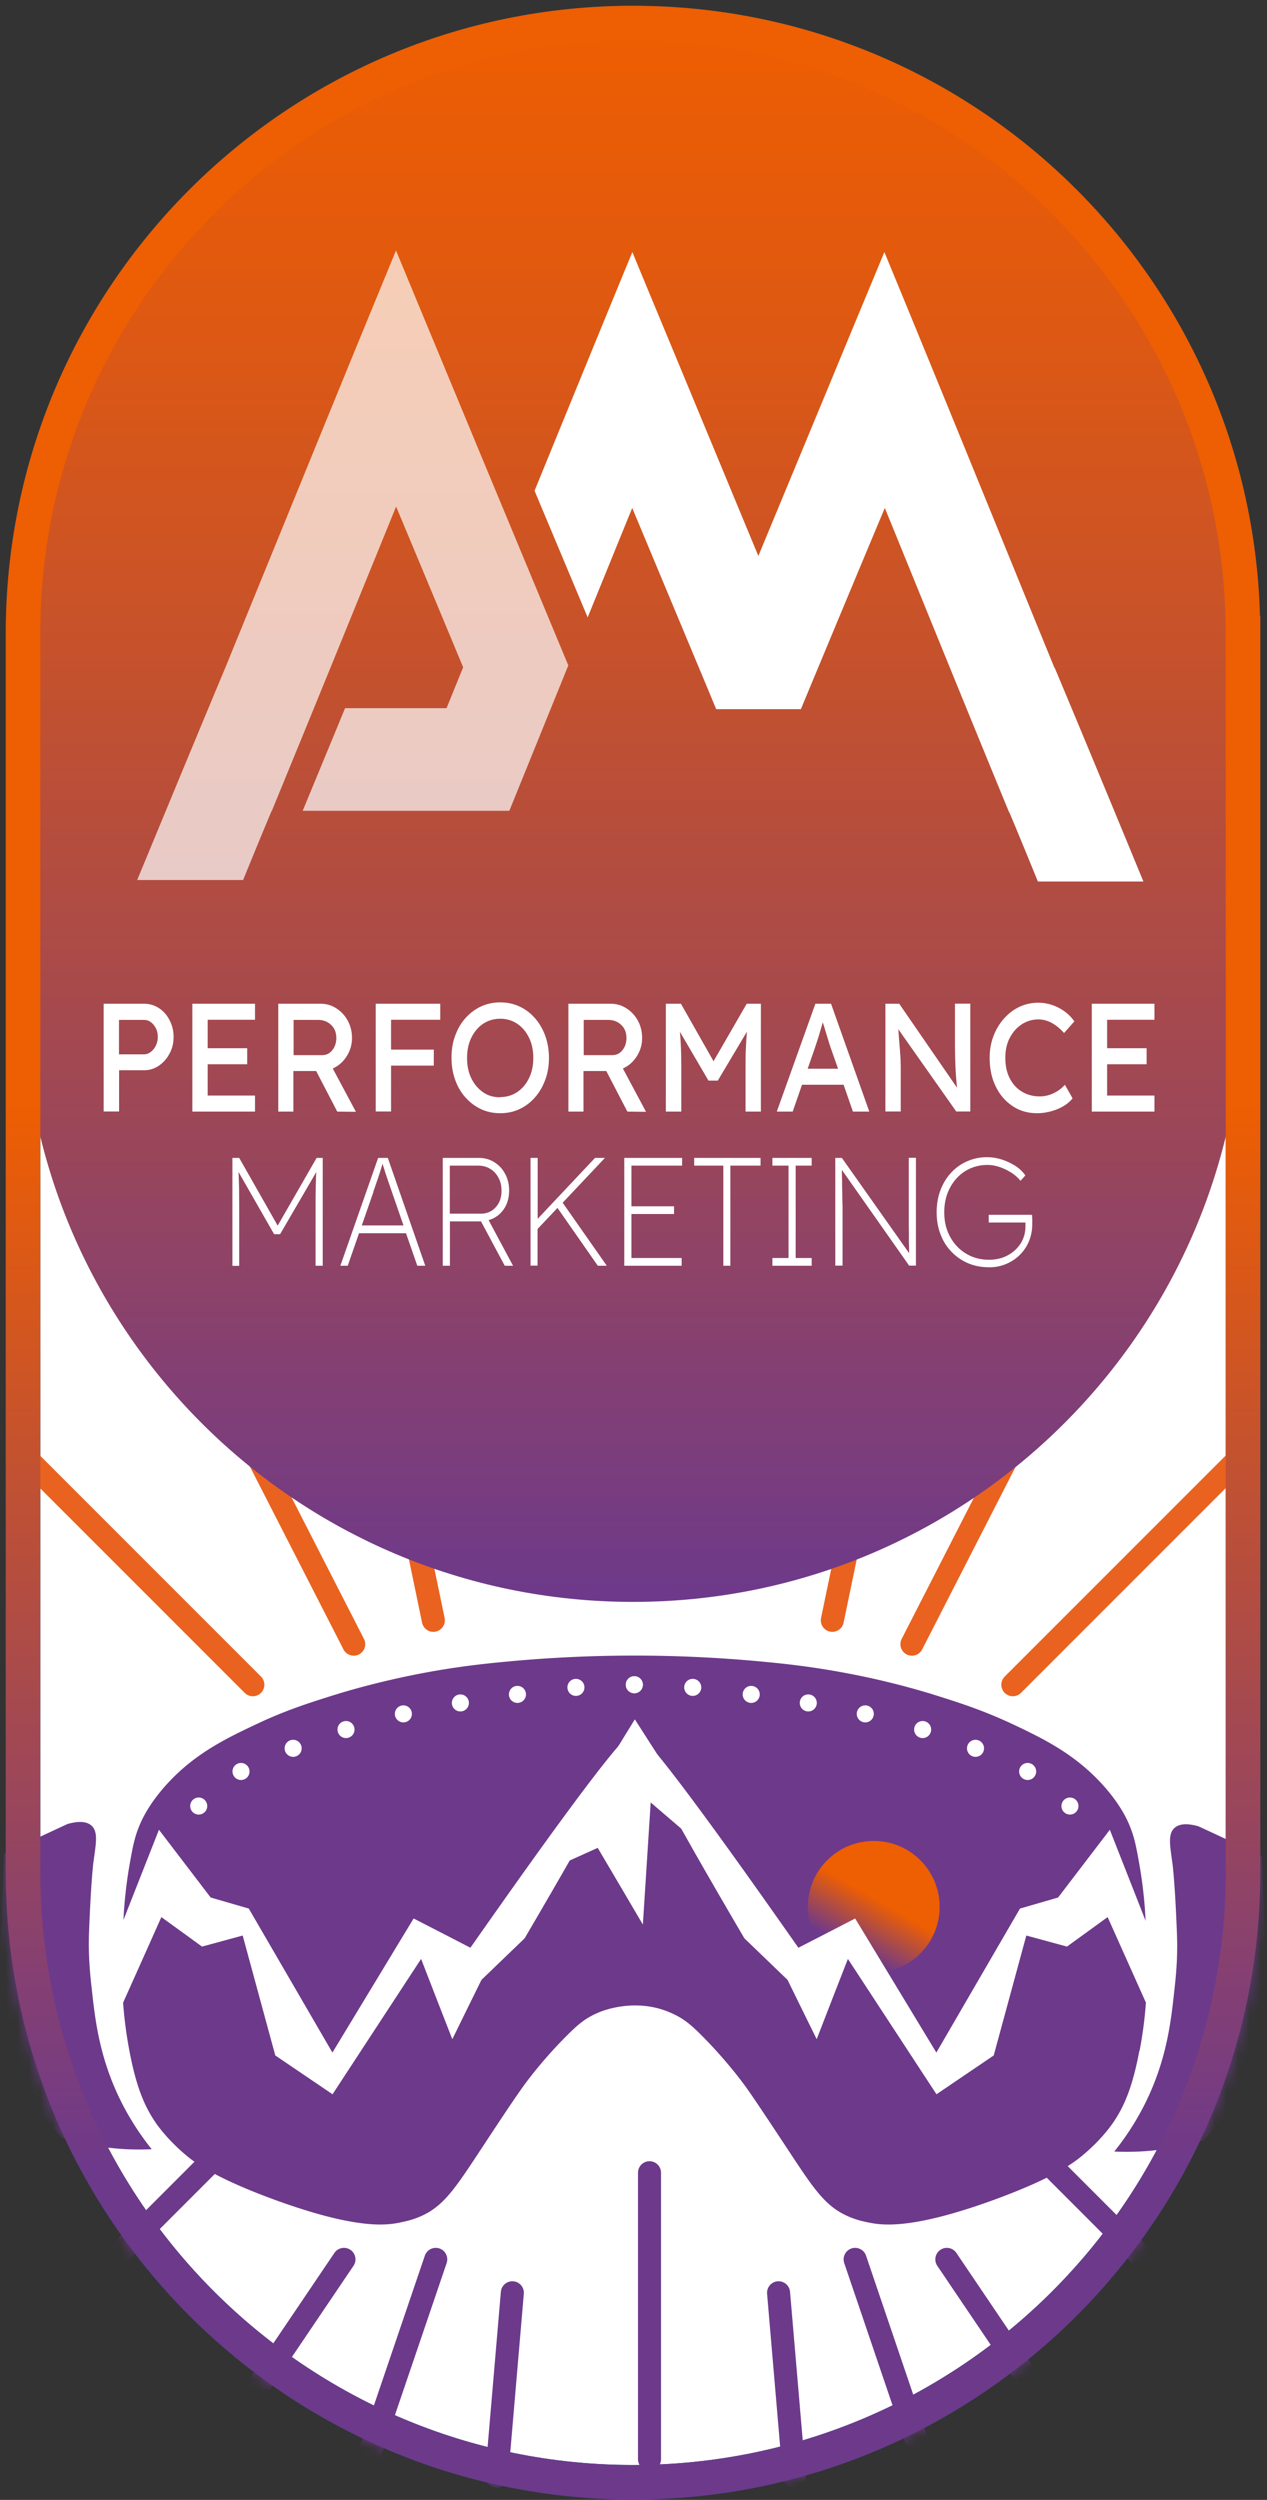 <svg xmlns="http://www.w3.org/2000/svg" width="110" height="217" fill="none"><rect width="100%" height="100%" fill="#333333" stroke="none"/><path fill="#fff" stroke="#00598A" stroke-miterlimit="10" stroke-width="3" d="M107.91 54.96C107.91 25.71 84.2 2 54.96 2 25.72 2 2 25.71 2 54.96v107.55c0 29.25 23.71 52.96 52.96 52.96s52.96-23.71 52.96-52.96V54.96h-.01Z"></path><mask id="a" width="110" height="217" x="0" y="0" maskUnits="userSpaceOnUse" style="mask-type:alpha"><path fill="#fff" stroke="#00598A" stroke-miterlimit="10" stroke-width="3" d="M107.91 54.96C107.91 25.71 84.2 2 54.96 2 25.72 2 2 25.71 2 54.96v107.55c0 29.25 23.71 52.96 52.96 52.96s52.96-23.71 52.96-52.96V54.96h-.01Z"></path></mask><g mask="url(#a)"><path fill="#6D398B" d="M98.922 178c-.61 3.25-1.36 4.92-2.32 6.31-.2.28-1.04 1.48-2.66 2.82-.66.55-2.38 1.9-7.64 3.82-7.02 2.56-9.63 2.22-10.79 1.99-.57-.11-1.12-.23-1.82-.53-2.08-.89-3.05-2.42-5.5-6.14-2.33-3.53-2.87-4.31-3.35-4.99-.25-.36-1.78-2.47-4.1-4.77-1.02-1.01-1.63-1.41-2.57-1.82-3.04-1.31-5.93-.12-6.2 0-.95.41-1.55.81-2.57 1.82-2.33 2.29-3.85 4.41-4.1 4.77-.48.68-1.03 1.46-3.35 4.99-2.45 3.72-3.42 5.25-5.49 6.14-.7.3-1.25.41-1.82.53-1.16.23-3.77.57-10.79-1.99-5.25-1.92-6.98-3.27-7.64-3.82-1.61-1.34-2.46-2.54-2.66-2.82-.96-1.39-1.71-3.06-2.32-6.31-.82-4.32-.69-7.7-.5-11.62.03-.5.12-2.26.52-4.53.25-1.41.4-2.25.81-3.28.24-.59.84-1.95 2.4-3.67 2.45-2.7 5.21-4.02 7.89-5.28 2.47-1.16 4.4-1.77 6.29-2.37 1.1-.35 4.07-1.26 8.07-2.02 3.28-.62 5.82-.86 7.42-1.01a117.856 117.856 0 0 1 21.91 0c1.59.15 4.14.39 7.42 1.01 4 .75 6.97 1.67 8.07 2.02 1.89.6 3.82 1.22 6.29 2.37 2.68 1.26 5.44 2.59 7.89 5.28 1.56 1.72 2.17 3.08 2.4 3.67.41 1.02.56 1.87.81 3.28.4 2.27.49 4.03.52 4.53.2 3.92.32 7.3-.5 11.62h-.02Z"></path><path fill="url(#b)" d="M75.86 171.24c3.16 0 5.72-2.56 5.72-5.72 0-3.16-2.56-5.72-5.72-5.72-3.16 0-5.72 2.56-5.72 5.72 0 3.16 2.56 5.72 5.72 5.72Z"></path><path fill="#fff" d="M17.252 157.51c.41 0 .74-.33.74-.74s-.33-.74-.74-.74-.74.33-.74.74.33.74.74.74ZM20.924 154.51c.41 0 .74-.33.74-.74s-.33-.74-.74-.74-.74.33-.74.74.33.74.74.74ZM25.45 152.5c.41 0 .74-.33.74-.74s-.33-.74-.74-.74-.74.33-.74.74.33.74.74.74ZM30.04 150.87c.41 0 .74-.33.74-.74s-.33-.74-.74-.74-.74.33-.74.74.33.74.74.74ZM35.021 149.51c.41 0 .74-.33.74-.74s-.33-.74-.74-.74-.74.33-.74.74.33.74.74.74ZM39.97 148.56c.41 0 .74-.33.74-.74s-.33-.74-.74-.74-.74.33-.74.74.33.74.74.74ZM44.924 147.82c.41 0 .74-.33.74-.74s-.33-.74-.74-.74-.74.33-.74.74.33.74.74.74ZM50.002 147.21c.41 0 .74-.33.74-.74s-.33-.74-.74-.74-.74.33-.74.74.33.74.74.74ZM55.072 146.98c.41 0 .74-.33.74-.74s-.33-.74-.74-.74-.74.33-.74.74.33.74.74.74ZM92.892 157.51c.41 0 .74-.33.74-.74s-.33-.74-.74-.74-.74.33-.74.74.33.74.74.74ZM89.22 154.51c.41 0 .74-.33.74-.74s-.33-.74-.74-.74-.74.33-.74.74.33.74.74.74ZM84.693 152.5c.41 0 .74-.33.74-.74s-.33-.74-.74-.74-.74.33-.74.74.33.74.74.74ZM80.103 150.87c.41 0 .74-.33.74-.74s-.33-.74-.74-.74-.74.33-.74.74.33.74.74.74ZM75.123 149.51c.41 0 .74-.33.74-.74s-.33-.74-.74-.74-.74.33-.74.74.33.74.74.74ZM70.174 148.56c.41 0 .74-.33.74-.74s-.33-.74-.74-.74-.74.33-.74.74.33.74.74.74ZM65.22 147.82c.41 0 .74-.33.74-.74s-.33-.74-.74-.74-.74.33-.74.74.33.74.74.74ZM60.142 147.21c.41 0 .74-.33.74-.74s-.33-.74-.74-.74-.74.33-.74.74.33.74.74.74Z"></path><path fill="#fff" d="M55.072 146.98c.41 0 .74-.33.74-.74s-.33-.74-.74-.74-.74.33-.74.74.33.74.74.74Z"></path><path fill="#6D398B" d="M101.802 161.83s.21 1.58.38 6.05c.08 2.15-.1 3.76-.24 5.02-.27 2.46-.61 5.49-2.17 8.94-.57 1.26-1.51 3.02-3.03 4.92.68.03 1.41.03 2.17 0 2.19-.11 4.09-.52 5.63-1a29.994 29.994 0 0 0 4.94-7.14l.51-6.05c-.15-3.82-.3-7.65-.44-11.47-1.83-.86-3.66-1.72-5.5-2.57-.63-.18-1.55-.34-2.08.14-.61.54-.38 1.6-.17 3.17v-.01ZM8.112 161.63s-.21 1.58-.38 6.05c-.08 2.15.1 3.76.24 5.02.27 2.46.61 5.49 2.17 8.94.57 1.26 1.51 3.02 3.03 4.92-.68.03-1.41.03-2.17 0-2.19-.11-4.09-.52-5.63-1a29.994 29.994 0 0 1-4.94-7.14l-.51-6.05c.15-3.82.3-7.65.44-11.47 1.83-.86 3.66-1.72 5.5-2.57.63-.18 1.55-.34 2.08.14.61.54.38 1.6.17 3.17v-.01Z"></path><path fill="#fff" d="M55.03 150.39c-.51-.33-5.24 5.9-14.19 18.68-1.64-.85-3.29-1.7-4.93-2.54l-7.05 11.64-7.26-12.5-3.31-.96c-1.5-1.96-2.99-3.92-4.49-5.88-1.33 3.37-2.65 6.74-3.98 10.11.06.33.09.67.1 1.04 0 1.55-.04 3.41.17 5.19 1.31-2.92 2.62-5.84 3.92-8.76 1.18.85 2.35 1.71 3.53 2.56l3.53-.96c.94 3.47 1.89 6.94 2.83 10.41 1.66 1.12 3.31 2.25 4.97 3.37 2.56-3.92 5.13-7.83 7.69-11.75.9 2.32 1.8 4.65 2.71 6.97.84-1.72 1.69-3.44 2.53-5.15 1.25-1.2 2.5-2.41 3.75-3.61 6.81-11.61 9.97-17.56 9.5-17.86h-.02Z"></path><path fill="#fff" d="m101.274 171.34-4.92-12.51c-1.5 1.96-2.99 3.92-4.49 5.88l-3.31.96-7.26 12.5-7.05-11.64c-1.64.85-3.29 1.7-4.93 2.54-8.95-12.78-13.68-19-14.19-18.68-.47.3 2.69 6.26 9.5 17.86 1.25 1.2 2.5 2.41 3.75 3.61.84 1.72 1.69 3.44 2.53 5.15.9-2.32 1.8-4.65 2.71-6.97 2.56 3.92 5.13 7.83 7.69 11.75 1.66-1.12 3.31-2.25 4.97-3.37.94-3.47 1.89-6.94 2.83-10.41l3.53.96c1.18-.85 2.35-1.71 3.53-2.56 1.44 3.22 2.88 6.43 4.32 9.65.33-1.57.6-3.14.82-4.72h-.03Z"></path><path fill="#fff" d="m55.113 149.25-8.25 13.41c1.68-.75 3.35-1.5 5.03-2.26 1.31 2.22 2.62 4.44 3.92 6.66.23-3.53.45-7.06.68-10.6 2.41 2.06 4.81 4.13 7.22 6.19-2.87-4.47-5.73-8.94-8.6-13.41v.01Z"></path><path stroke="#EA621F" stroke-linecap="round" stroke-linejoin="round" stroke-width="2" d="m21.953 146.24-19.98-19.98M30.71 142.72l-11.07-21.63M37.622 140.65l-2.45-11.81M87.934 146.24l19.98-19.98M79.172 142.72l11.07-21.63M72.262 140.65l2.45-11.81"></path><path stroke="#6D398B" stroke-linecap="round" stroke-linejoin="round" stroke-width="2" d="m29.862 196.12-8.94 13.23M44.481 199.02l-1.36 15.91M37.831 196.12l-6.64 19.52M82.203 196.12l8.94 13.23M67.594 199.02l1.36 15.91M74.242 196.12l6.63 19.52M20.001 185.94l-12.97 12.98M56.39 188.6v24.87M88.8 185.54l14.081 14.09"></path></g><path fill="url(#c)" d="M107.92 54.96C107.92 25.71 84.21 2 54.96 2S2 25.71 2 54.96v31.13c0 29.25 23.71 52.96 52.96 52.96s52.96-23.71 52.96-52.96V54.96Z"></path><path stroke="url(#d)" stroke-miterlimit="10" stroke-width="3" d="M107.91 54.96C107.91 25.71 84.2 2 54.96 2 25.72 2 2 25.71 2 54.96v107.55c0 29.25 23.71 52.96 52.96 52.96s52.96-23.71 52.96-52.96V54.96h-.01Z"></path><path fill="#fff" d="M21.1 76.4c.82-2 1.64-4.01 2.48-6.01h.02c3.62-8.8 7.2-17.61 10.79-26.42 1.95 4.65 5.82 13.95 5.82 13.95l-1.44 3.55h-8.81l-3.68 8.91h17.94l5.12-12.62s-5.05-12.15-7.64-18.37l-2.77-6.68c-1.56-3.77-3.1-7.45-4.55-10.97-4.96 12.02-9.85 24.07-14.77 36.1-2.58 6.17-5.14 12.36-7.7 18.55h9.18l.01.01Z" opacity=".7"></path><path fill="#fff" d="M91.55 57.98c-4.92-12.04-9.81-24.09-14.77-36.1-1.45 3.5-2.99 7.19-4.55 10.97l-2.77 6.68c-1.21 2.92-2.42 5.83-3.62 8.73-1.2-2.89-2.41-5.81-3.62-8.73l-2.77-6.68c-1.56-3.77-3.1-7.45-4.55-10.97-2.85 6.9-8.49 20.72-8.49 20.72l4.61 10.99s2.58-6.33 3.87-9.5c2.12 5.08 4.24 10.16 6.36 15.23l.93 2.24h7.35l.93-2.24c2.12-5.08 4.23-10.16 6.36-15.23 3.59 8.81 7.17 17.63 10.79 26.42h.02c.84 1.99 1.66 4.01 2.48 6.01h9.16c-2.55-6.19-5.11-12.37-7.7-18.55h-.02v.01ZM9 96.49v-9.36h3.52c.47 0 .89.13 1.28.38s.69.6.92 1.04c.23.44.35.92.35 1.45 0 .53-.11 1.02-.35 1.45-.23.44-.54.79-.92 1.05s-.81.4-1.28.4h-2.18v3.58H9.01l-.01.01Zm1.33-4.97h2.16c.22 0 .42-.07.6-.21.18-.14.33-.32.44-.55.11-.22.17-.48.17-.75 0-.41-.12-.76-.36-1.05-.24-.29-.52-.43-.85-.43h-2.16v3-.01ZM16.7 96.49v-9.36h5.44v1.39h-4.11v2.47h3.43v1.39h-3.43v2.72h4.11v1.39H16.7ZM24.16 96.49v-9.36h3.68c.49 0 .95.13 1.36.4.41.26.75.62.99 1.07.25.45.37.96.37 1.52s-.16 1.1-.47 1.58c-.31.48-.71.83-1.2 1.05l2.01 3.76-1.62-.02-1.83-3.52h-1.98v3.52h-1.33.02Zm1.33-4.9h2.47c.36 0 .66-.14.89-.43.23-.29.35-.64.35-1.06 0-.47-.15-.85-.45-1.13-.3-.29-.68-.44-1.14-.44h-2.12v3.06ZM32.621 96.49v-9.36h5.6v1.39h-4.27v2.59h3.71v1.39h-3.71v3.98h-1.33v.01ZM43.43 96.63c-.61 0-1.17-.12-1.68-.36s-.96-.58-1.34-1.01c-.39-.43-.68-.94-.89-1.52-.21-.58-.32-1.22-.32-1.92s.1-1.34.32-1.92c.21-.58.5-1.09.89-1.52.38-.43.83-.77 1.34-1.01.51-.24 1.08-.36 1.68-.36.6 0 1.17.12 1.68.36s.96.58 1.34 1.02c.39.44.68.95.89 1.53.21.58.32 1.22.32 1.9 0 .68-.1 1.32-.32 1.9-.21.58-.51 1.1-.89 1.53-.38.44-.83.78-1.34 1.02-.51.24-1.08.36-1.68.36Zm0-1.4c.55 0 1.05-.15 1.48-.44.43-.29.78-.7 1.02-1.21.25-.51.37-1.1.37-1.75 0-.65-.12-1.24-.37-1.75-.25-.52-.59-.92-1.02-1.21-.43-.29-.93-.44-1.48-.44-.55 0-1.06.15-1.49.44-.43.29-.77.7-1.02 1.21s-.37 1.1-.37 1.76c0 .66.12 1.25.37 1.76s.59.91 1.02 1.21c.43.3.93.44 1.49.44v-.02ZM49.348 96.49v-9.36h3.68c.49 0 .95.13 1.36.4.41.26.75.62.99 1.07.25.45.37.96.37 1.52s-.16 1.1-.47 1.58c-.31.48-.71.83-1.2 1.05l2.01 3.76-1.62-.02-1.83-3.52h-1.98v3.52h-1.33.02Zm1.33-4.9h2.47c.36 0 .66-.14.89-.43.23-.28.35-.64.35-1.06 0-.47-.15-.85-.45-1.13-.3-.29-.68-.44-1.14-.44h-2.12v3.06ZM57.809 96.49v-9.36h1.31l2.83 4.99 2.88-4.99h1.23v9.36h-1.33v-3.84c0-.6 0-1.14.03-1.65.02-.5.05-.98.09-1.45l-2.53 4.25h-.81l-2.48-4.24c.04.44.07.91.09 1.41.02.49.03 1.05.03 1.68v3.84h-1.34ZM67.441 96.49l3.35-9.36h1.36l3.32 9.36h-1.42l-.81-2.33h-3.61l-.81 2.33H67.441Zm3.33-5.59-.65 1.87h2.64l-.68-1.93-.15-.47c-.07-.25-.16-.52-.25-.83-.09-.3-.17-.57-.25-.8-.06.23-.14.49-.22.76-.08.28-.16.54-.24.79-.08.25-.15.45-.2.6v.01ZM76.871 96.49v-9.36h1.2l5.02 7.29c-.06-.55-.11-1.17-.14-1.89-.03-.71-.04-1.49-.04-2.33v-3.08h1.33v9.36h-1.22l-5.03-7.14c.06.78.1 1.37.14 1.8.03.42.05.74.06.95 0 .21.01.38.01.5v3.89h-1.33v.01ZM90.042 96.63c-.8 0-1.51-.2-2.13-.62-.62-.41-1.11-.97-1.46-1.7-.36-.72-.53-1.56-.53-2.5 0-.67.11-1.29.33-1.87.22-.58.52-1.08.91-1.52.39-.44.83-.78 1.34-1.02.51-.24 1.06-.36 1.65-.36.42 0 .83.07 1.23.21.4.14.76.33 1.09.58.33.25.59.52.8.83l-.89 1.01c-.71-.79-1.45-1.18-2.22-1.18a2.6 2.6 0 0 0-1.46.43c-.44.29-.78.68-1.04 1.18-.26.5-.38 1.07-.38 1.71 0 .68.12 1.28.38 1.78.25.5.6.89 1.05 1.16.45.28.97.42 1.56.42.41 0 .81-.09 1.19-.27.38-.18.71-.42.99-.74l.67 1.18c-.19.24-.44.46-.77.66s-.69.35-1.09.46c-.4.11-.8.17-1.2.17h-.02ZM94.79 96.49v-9.36h5.439v1.39h-4.11v2.47h3.43v1.39h-3.43v2.72h4.11v1.39h-5.44ZM20.178 109.87v-9.36h.59l3.34 5.88 3.38-5.88h.53v9.36h-.62v-4.7c0-.67 0-1.28.01-1.82s.02-1.09.05-1.61l-3.14 5.39h-.52l-3.09-5.4c.02.49.04 1.01.05 1.56 0 .55.01 1.18.01 1.89v4.7h-.62l.03-.01ZM29.55 109.87l3.28-9.36h.84l3.25 9.36h-.69l-.98-2.82h-4.08l-.98 2.82h-.64Zm2.87-6.4-1.01 2.9h3.62L34 103.39c-.11-.33-.21-.61-.3-.86l-.24-.72c-.07-.24-.16-.5-.25-.8-.09.31-.17.59-.25.83-.08.24-.16.49-.25.74-.08.25-.19.54-.3.88l.01.01ZM38.441 109.87v-9.36h3.11c.51 0 .96.12 1.36.37.4.25.72.59.94 1.01.23.42.35.9.35 1.44 0 .66-.16 1.21-.49 1.67-.33.46-.76.76-1.29.91l2.12 3.96h-.72l-2.06-3.85h-2.7v3.85h-.62Zm.62-4.52h2.69c.53 0 .96-.19 1.29-.56.34-.37.5-.85.5-1.43 0-.42-.08-.79-.26-1.12-.17-.33-.41-.59-.72-.78-.31-.19-.66-.28-1.06-.28h-2.45v4.17h.01ZM46.06 109.87v-9.36h.62v5.29l4.98-5.29h.86l-3.67 3.89 3.83 5.47h-.78l-3.5-5.02-1.73 1.83v3.18h-.62l.01.01ZM54.2 109.87v-9.36h5.02v.67h-4.4v3.53h3.7v.67h-3.7v3.82h4.36v.67H54.2ZM62.8 109.87v-8.69h-2.53v-.67h5.76v.67h-2.62v8.69h-.62.01ZM67.059 109.87v-.67h1.4v-8.02h-1.4v-.67h3.41v.67h-1.39v8.02h1.39v.67h-3.41ZM72.52 109.87v-9.36h.57l5.84 8.27c0-.28-.01-.64-.02-1.06 0-.42 0-.86-.01-1.31v-5.91h.62v9.36h-.59l-5.84-8.31c0 .31.01.66.02 1.06 0 .4.01.78.02 1.15 0 .38.01.7.02.97v5.13h-.62l-.01.01ZM85.82 110c-.64 0-1.23-.12-1.78-.35-.55-.24-1.03-.57-1.43-.99-.41-.42-.73-.92-.95-1.51-.23-.58-.34-1.22-.34-1.92s.11-1.34.33-1.92c.22-.58.53-1.09.93-1.52.4-.43.86-.76 1.4-.99a4.15 4.15 0 0 1 1.73-.35c.43 0 .87.07 1.29.21.43.14.82.33 1.18.56.36.24.63.51.84.81l-.42.47c-.21-.27-.48-.5-.8-.71-.32-.2-.66-.37-1.02-.49s-.71-.18-1.05-.18c-.71 0-1.34.18-1.92.53-.57.36-1.02.85-1.34 1.47-.33.62-.49 1.33-.49 2.12s.17 1.5.51 2.12c.34.62.8 1.11 1.39 1.46.58.35 1.24.53 1.98.53.62 0 1.17-.13 1.64-.39.48-.26.85-.61 1.13-1.05.27-.44.4-.94.4-1.5v-.29h-3.19v-.67h3.76c0 .07.01.19.02.35v.43c0 .73-.17 1.38-.5 1.95-.34.57-.79 1.02-1.37 1.34-.58.33-1.22.49-1.94.49l.01-.01Z"></path><defs><linearGradient id="b" x1="78.721" x2="73.001" y1="160.56" y2="170.47" gradientUnits="userSpaceOnUse"><stop offset=".44" stop-color="#EE5E02"></stop><stop offset=".87" stop-color="#6D398B"></stop></linearGradient><linearGradient id="c" x1="54.96" x2="54.96" y1="2" y2="139.05" gradientUnits="userSpaceOnUse"><stop stop-color="#EE5E02"></stop><stop offset=".14" stop-color="#E35A0D"></stop><stop offset=".39" stop-color="#C7522A"></stop><stop offset=".71" stop-color="#9A465A"></stop><stop offset="1" stop-color="#6D398B"></stop></linearGradient><linearGradient id="d" x1="54.96" x2="54.96" y1=".5" y2="216.97" gradientUnits="userSpaceOnUse"><stop offset=".44" stop-color="#EE5E02"></stop><stop offset=".87" stop-color="#6D398B"></stop></linearGradient></defs></svg>